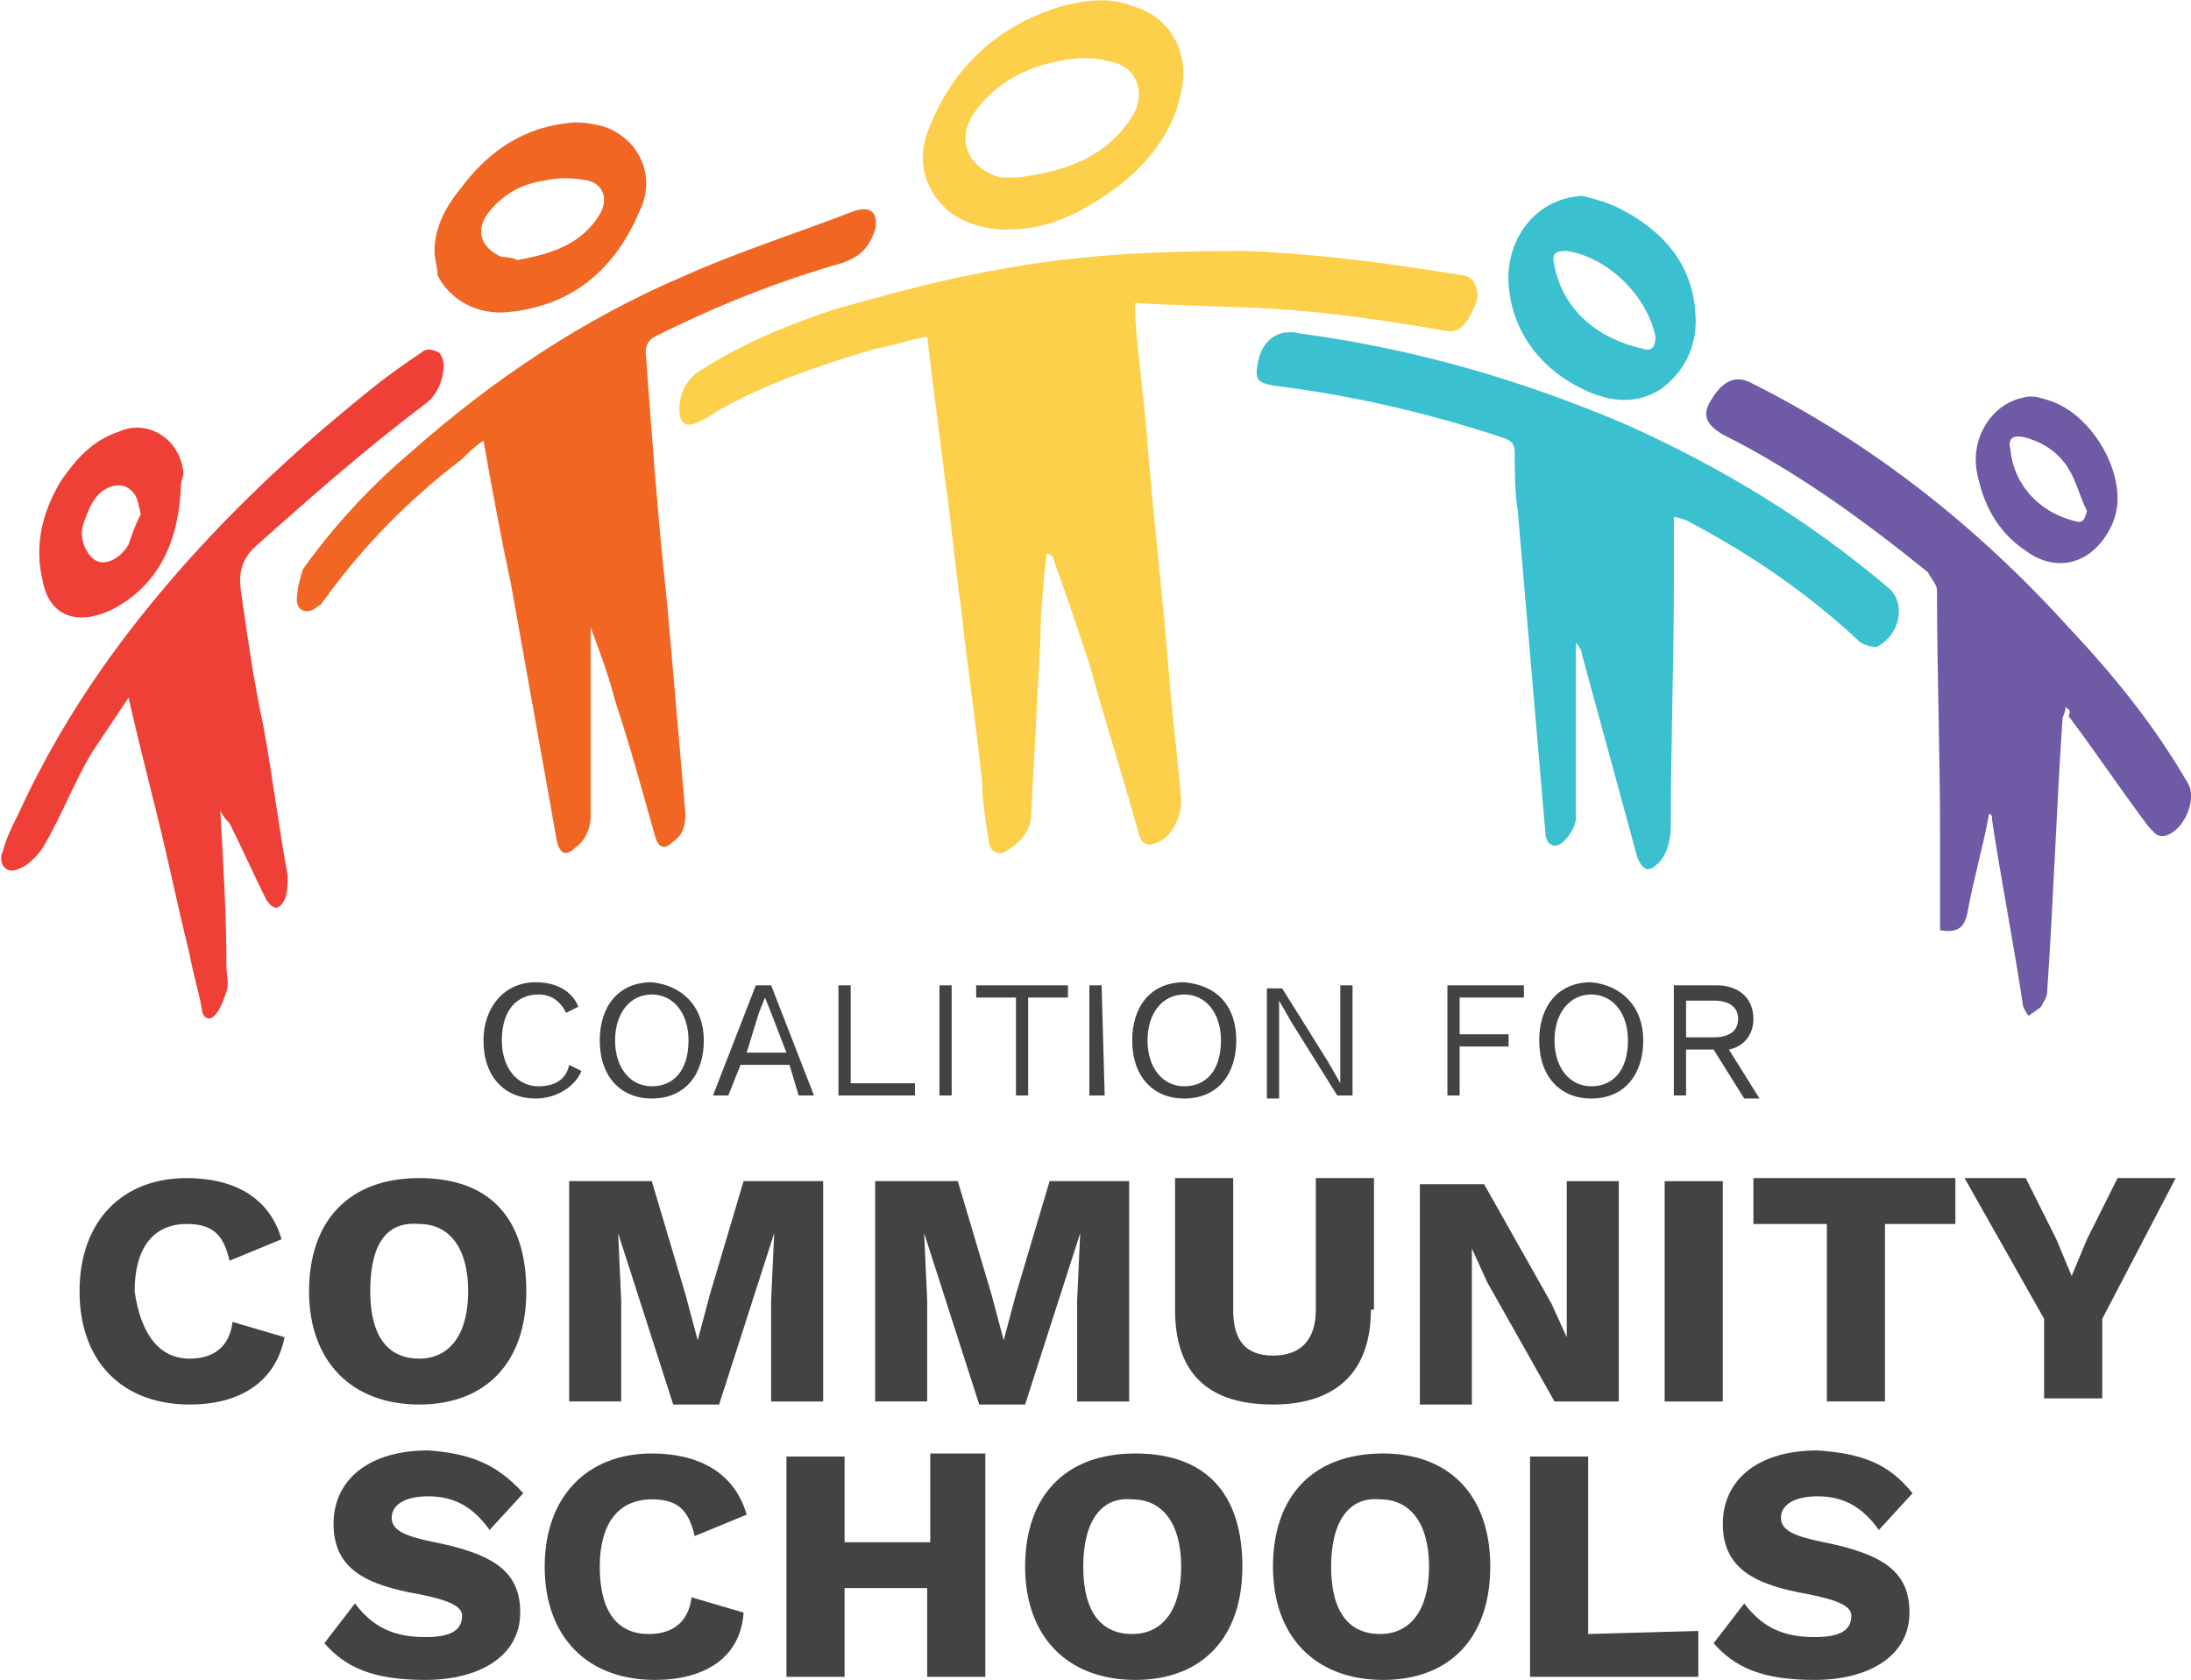 <svg id="Layer_1" xmlns="http://www.w3.org/2000/svg" viewBox="0 0 71.6 54.9"><style>.st0{fill:#fcd04b}.st1{fill:#f16623}.st2{fill:#3bc0cf}.st3{fill:#6f5aa5}.st4{fill:#ee4036}</style><path class="st0" d="M34.2 18.1c-.1.9-.2 1.9-.2 2.8l-.3 5.7c0 .5-.3.9-.8 1.2-.3.2-.6 0-.6-.4-.1-.6-.2-1.2-.2-1.8-.2-1.9-.5-3.9-.7-5.8-.2-1.3-.3-2.7-.5-4-.2-1.6-.4-3.1-.6-4.8-.6.1-1.1.3-1.7.4-1.7.5-3.5 1.1-5.1 2-.2.1-.4.3-.7.4-.4.2-.6 0-.6-.4 0-.5.2-1 .7-1.3 1.4-.9 2.9-1.5 4.4-2 1.8-.5 3.6-1 5.4-1.3 2.6-.5 5.3-.6 8-.6 2.4.1 4.7.4 7.1.8.2 0 .4.2.4.3.2.4 0 .7-.2 1.1-.2.3-.4.5-.8.4-1.8-.3-3.7-.6-5.5-.7-1.5-.1-3.1-.1-4.6-.2v.5c.1 1.4.3 2.7.4 4.1.2 2.5.5 5 .7 7.5.1 1.4.3 2.8.4 4.2 0 .5-.3 1.1-.7 1.3-.4.2-.6.1-.7-.3-.5-1.8-1.1-3.7-1.6-5.5-.4-1.2-.8-2.4-1.2-3.5-.1-.1-.1-.1-.2-.1z"/><path class="st1" d="M15.8 14.4c-.3.2-.5.4-.7.6-1.7 1.3-3.2 2.8-4.5 4.6-.1.1-.1.2-.2.2-.3.3-.7.2-.7-.2 0-.3.1-.7.2-1 1-1.4 2.2-2.7 3.5-3.8 2.7-2.4 5.7-4.4 9-5.8 1.8-.8 3.7-1.4 5.5-2.1.6-.2.8.1.7.6-.2.6-.5.9-1.1 1.1-2.1.6-4.1 1.4-6.1 2.4-.2.1-.3.3-.3.5.2 2.7.4 5.5.7 8.2l.6 6.9c0 .4-.1.7-.4.9-.3.3-.5.2-.6-.2-.4-1.4-.8-2.9-1.3-4.4-.2-.8-.5-1.6-.8-2.4v6.2c0 .4-.2.8-.5 1-.3.3-.5.2-.6-.2l-1.5-8.4c-.3-1.4-.6-3-.9-4.7z"/><path class="st2" d="M54.7 16.9v2.2c0 2.6-.1 5.3-.1 7.9 0 .4-.1.9-.4 1.2-.3.3-.5.3-.7-.2l-1.8-6.6c0-.1-.1-.3-.2-.4v5.7c0 .3-.2.6-.4.8-.1.1-.3.2-.4.1-.1 0-.2-.2-.2-.4-.1-1.2-.2-2.3-.3-3.5-.2-2.3-.4-4.7-.6-7-.1-.6-.1-1.3-.1-1.9 0-.3-.1-.4-.4-.5-2.4-.8-5-1.4-7.5-1.7-.5-.1-.6-.2-.5-.7.1-.7.6-1.2 1.4-1 3.7.5 7.2 1.5 10.7 3 3.1 1.4 5.9 3.1 8.5 5.3.6.5.4 1.5-.3 1.9-.1.1-.4 0-.6-.1-1.7-1.6-3.6-2.9-5.7-4-.3-.1-.3-.1-.4-.1z"/><path class="st3" d="M67.5 23.1c0 .2-.1.3-.1.4-.2 3-.3 6-.5 8.9 0 .2-.1.3-.2.5-.1.1-.3.2-.4.3-.1-.1-.2-.3-.2-.4-.3-2-.7-4-1-6 0-.1 0-.2-.1-.2-.2 1.1-.5 2.1-.7 3.2-.1.5-.3.7-.9.6v-3.1c0-2.7-.1-5.3-.1-8 0-.2-.2-.4-.3-.6-2.1-1.7-4.3-3.3-6.7-4.5-.5-.3-.7-.6-.4-1.1s.7-.9 1.3-.6c4 2 7.4 4.7 10.4 8 1.5 1.6 2.8 3.2 3.9 5.1.3.5-.1 1.5-.7 1.7-.3.1-.4-.1-.6-.3-.9-1.2-1.7-2.4-2.6-3.6.1-.2 0-.2-.1-.3z"/><path class="st4" d="M7.2 26.5c.1 1.8.2 3.4.2 5.1 0 .3.1.5 0 .8s-.2.6-.4.8-.4 0-.4-.2c-.1-.6-.3-1.2-.4-1.8-.4-1.6-.7-3.1-1.1-4.7-.3-1.2-.6-2.4-.9-3.7L3 24.6c-.6 1-1 2.1-1.6 3.1-.2.3-.5.6-.8.7-.4.2-.7-.2-.5-.6.1-.4.3-.8.5-1.2 1.1-2.4 2.5-4.6 4.2-6.7 2.1-2.6 4.5-4.9 7.1-7 .6-.5 1.3-1 1.9-1.4.1-.1.3-.1.5 0 .1 0 .2.3.2.4 0 .5-.2 1-.6 1.3-2 1.5-3.8 3.1-5.6 4.7-.5.5-.5 1-.4 1.6.2 1.4.4 2.8.7 4.2.3 1.6.5 3.3.8 4.9 0 .3 0 .6-.1.8-.2.4-.4.3-.6 0-.4-.8-.8-1.7-1.2-2.5-.1-.1-.2-.2-.3-.4z"/><path class="st0" d="M32.9 7.5c-.7 0-1.4-.2-1.9-.6-.8-.7-1.1-1.7-.6-2.8.8-2 2.3-3.3 4.3-3.9.8-.2 1.6-.3 2.3 0 1.2.3 1.9 1.5 1.6 2.8-.3 1.5-1.3 2.6-2.5 3.4-1.2.8-2.1 1.1-3.2 1.1zm.4-1.7s0 .1 0 0c.6-.1 1.2-.2 1.7-.4.8-.3 1.5-.8 2-1.6s.1-1.7-.8-1.8c-.3-.1-.6-.1-.9-.1-1.3.1-2.6.6-3.4 1.7-.7.9-.3 1.9.8 2.2h.6z"/><path class="st2" d="M51.7 6.4c.4.1.8.2 1.2.4 1.4.7 2.4 1.8 2.5 3.4.1 1-.3 1.9-1.1 2.5-.9.6-1.9.4-2.8-.1-1.3-.7-2.1-1.9-2.2-3.3-.1-1.4.8-2.8 2.4-2.9zm-.5 1.8c-.4 0-.5.1-.4.5.3 1.5 1.5 2.4 2.9 2.7.3.1.4-.1.4-.4-.3-1.4-1.6-2.6-2.9-2.8z"/><path class="st1" d="M14.2 8.2c0-.8.4-1.5.9-2.1.9-1.2 2.1-2 3.7-2.1.4 0 1 .1 1.3.3.9.5 1.3 1.6.8 2.6-.8 1.9-2.2 3.1-4.3 3.3-1 .1-1.9-.4-2.3-1.2 0-.3-.1-.5-.1-.8zm2.7.3C18 8.3 19 8 19.6 7c.3-.5.1-1-.4-1.1s-1-.1-1.4 0c-.7.1-1.3.4-1.8 1s-.3 1.2.4 1.5c.1 0 .3 0 .5.1z"/><path class="st4" d="M5.9 16.1c-.1 1.6-.7 3-2.2 3.8-1.2.6-2.1.2-2.3-.9-.3-1.2 0-2.3.6-3.3.5-.7 1-1.3 1.9-1.6.9-.4 2 .2 2.1 1.4-.1.3-.1.4-.1.6zm-1.3.7c-.1-.4-.1-.7-.5-.9-.3-.1-.7 0-1 .4-.2.3-.3.6-.4.9-.1.4.1.9.4 1.1s.8 0 1.1-.5c.1-.3.2-.6.4-1z"/><path class="st3" d="M69.2 16.3c0 .5-.2 1.1-.7 1.6-.6.6-1.5.7-2.3.1-.9-.6-1.4-1.5-1.6-2.6s.5-2.2 1.5-2.4c.3-.1.6 0 .9.1 1.2.4 2.2 1.9 2.2 3.2zm-1 .4c-.2-.4-.3-.8-.5-1.2-.3-.6-.8-1-1.5-1.2-.4-.1-.6 0-.5.4.1 1.1.9 2 2 2.3.3.1.4.1.5-.3z"/><path d="M17.5 35.9c-1 0-1.7-.7-1.7-1.9 0-1.1.7-1.9 1.7-1.9.7 0 1.2.3 1.4.8l-.4.2c-.2-.4-.5-.6-.9-.6-.7 0-1.2.5-1.2 1.5 0 .9.5 1.5 1.2 1.5.5 0 .9-.2 1-.7l.4.2c-.2.5-.8.9-1.5.9zM23 34c0 1.1-.6 1.9-1.7 1.9-1 0-1.7-.7-1.7-1.9 0-1.1.6-1.9 1.7-1.9 1 .1 1.7.8 1.7 1.9zm-2.9 0c0 .9.5 1.5 1.2 1.5s1.2-.5 1.2-1.5c0-.9-.5-1.5-1.2-1.5s-1.2.6-1.2 1.5zm5.7.8h-1.6l-.4 1h-.5l1.4-3.6h.5l1.4 3.6h-.5l-.3-1zm-.1-.4l-.5-1.3-.2-.5-.2.5-.4 1.3h1.3zm4.2 1v.4h-2.5v-3.6h.4v3.2h2.1zm1.2.4h-.4v-3.6h.4v3.6zm3.8-3.2h-1.3v3.2h-.4v-3.2h-1.3v-.4h3v.4zm1.2 3.2h-.5v-3.6h.4l.1 3.6zm4.3-1.8c0 1.1-.6 1.9-1.7 1.9-1 0-1.7-.7-1.7-1.9 0-1.1.6-1.9 1.7-1.9 1.1.1 1.7.8 1.7 1.9zm-2.9 0c0 .9.5 1.5 1.2 1.5s1.2-.5 1.2-1.5c0-.9-.5-1.5-1.2-1.5s-1.2.6-1.2 1.5zm6.7 1.8h-.5l-1.5-2.4-.4-.7v3.2h-.4v-3.6h.5l1.5 2.4.4.7v-3.2h.4v3.6zm3.5-3.2v1.2h1.6v.4h-1.6v1.6h-.4v-3.6h2.5v.4h-2.1zm6 1.4c0 1.1-.6 1.9-1.7 1.9-1 0-1.7-.7-1.7-1.9 0-1.1.6-1.9 1.7-1.9 1 .1 1.7.8 1.7 1.9zm-2.9 0c0 .9.5 1.5 1.2 1.5s1.2-.5 1.2-1.5c0-.9-.5-1.5-1.2-1.5s-1.2.6-1.2 1.5zm5.2.3h-.9v1.5h-.4v-3.6h1.4c.7 0 1.2.4 1.2 1.1 0 .5-.3.9-.8 1l1 1.6H57l-1-1.6zm-.9-.4h.9c.5 0 .8-.2.8-.6 0-.4-.3-.6-.8-.6h-.9v1.2zm-48.9 12c-2.2 0-3.6-1.4-3.6-3.7s1.4-3.7 3.5-3.7c1.5 0 2.7.6 3.1 2l-1.7.7c-.2-.9-.6-1.2-1.4-1.2-1.1 0-1.7.8-1.7 2.2.2 1.4.8 2.2 1.8 2.2.8 0 1.3-.4 1.4-1.2l1.7.5c-.3 1.5-1.5 2.2-3.1 2.2zm11-3.7c0 2.3-1.3 3.7-3.5 3.7s-3.6-1.4-3.6-3.7 1.3-3.7 3.6-3.7 3.5 1.3 3.5 3.7zm-5.1 0c0 1.5.6 2.2 1.6 2.2s1.6-.8 1.6-2.2-.6-2.2-1.6-2.2c-1.1-.1-1.6.7-1.6 2.2zm14.8 3.6h-1.7v-3.3l.1-2.2-1.8 5.6H22l-1.8-5.6.1 2.2v3.3h-1.7v-7.2h2.7l1.1 3.7.4 1.5.4-1.5 1.1-3.7h2.6v7.2zm10 0h-1.7v-3.3l.1-2.2-1.8 5.6H32l-1.8-5.6.1 2.2v3.3h-1.7v-7.2h2.7l1.1 3.7.4 1.5.4-1.5 1.1-3.7h2.6v7.2zm7.9-3c0 2-1.1 3.1-3.2 3.1s-3.2-1-3.2-3.1v-4.3h1.9v4.3c0 1 .4 1.5 1.3 1.5s1.4-.5 1.4-1.5v-4.3h1.9v4.3h-.1zm8.1 3h-2.1l-2.2-3.9-.5-1.1v5.1h-1.7v-7.2h2.1l2.2 3.9.5 1.1v-5.1h1.7v7.2zm3.4 0h-1.9v-7.2h1.9v7.2zM64 40h-2.4v5.8h-1.9V40h-2.4v-1.5h6.6V40h.1zm4.7 3.1v2.6h-1.9v-2.6l-2.6-4.6h2l1 2 .5 1.2.5-1.2 1-2h1.9l-2.4 4.6zm-51.6 5.7L16 50c-.5-.7-1.1-1.1-2-1.1-.8 0-1.2.3-1.2.7s.4.6 1.4.8c2 .4 2.8 1 2.8 2.3 0 1.4-1.3 2.2-3.1 2.2-1.7 0-2.6-.4-3.3-1.2l1-1.3c.6.8 1.3 1.1 2.3 1.1.8 0 1.2-.2 1.2-.7 0-.3-.4-.5-1.4-.7-1.7-.3-2.8-.8-2.8-2.3 0-1.4 1.1-2.4 3.1-2.4 1.3.1 2.2.4 3.1 1.4zm4.3 6.1c-2.2 0-3.6-1.4-3.6-3.7s1.4-3.7 3.5-3.7c1.5 0 2.7.6 3.1 2l-1.7.7c-.2-.9-.6-1.2-1.4-1.2-1.1 0-1.7.8-1.7 2.2 0 1.5.6 2.2 1.6 2.2.8 0 1.3-.4 1.4-1.2l1.7.5c-.1 1.5-1.3 2.2-2.9 2.2zm10.8-7.3v7.2h-1.9v-2.9h-2.7v2.9h-1.9v-7.2h1.9v2.8h2.8v-2.9h1.8v.1zm8.4 3.6c0 2.3-1.3 3.7-3.5 3.7s-3.6-1.4-3.6-3.7 1.3-3.7 3.6-3.7 3.5 1.3 3.5 3.7zm-5.2 0c0 1.5.6 2.2 1.6 2.2s1.6-.8 1.6-2.2S38 49 37 49c-1-.1-1.6.7-1.6 2.2zm13.3 0c0 2.3-1.3 3.7-3.5 3.7s-3.6-1.4-3.6-3.7 1.3-3.7 3.6-3.7c2.1 0 3.5 1.3 3.5 3.7zm-5.2 0c0 1.5.6 2.2 1.6 2.2s1.6-.8 1.6-2.2-.6-2.2-1.6-2.2c-1-.1-1.6.7-1.6 2.2zm12 2.1v1.5H50v-7.2h1.9v5.8l3.6-.1zm7-4.5L61.4 50c-.5-.7-1.1-1.1-2-1.1-.8 0-1.2.3-1.2.7s.4.6 1.4.8c2 .4 2.8 1 2.8 2.3 0 1.4-1.3 2.2-3.1 2.2-1.7 0-2.6-.4-3.3-1.2l1-1.3c.6.8 1.3 1.1 2.3 1.1.8 0 1.2-.2 1.2-.7 0-.3-.4-.5-1.4-.7-1.7-.3-2.8-.8-2.8-2.3 0-1.4 1.1-2.4 3.1-2.4 1.4.1 2.3.4 3.1 1.4z" fill="#434343"/></svg>